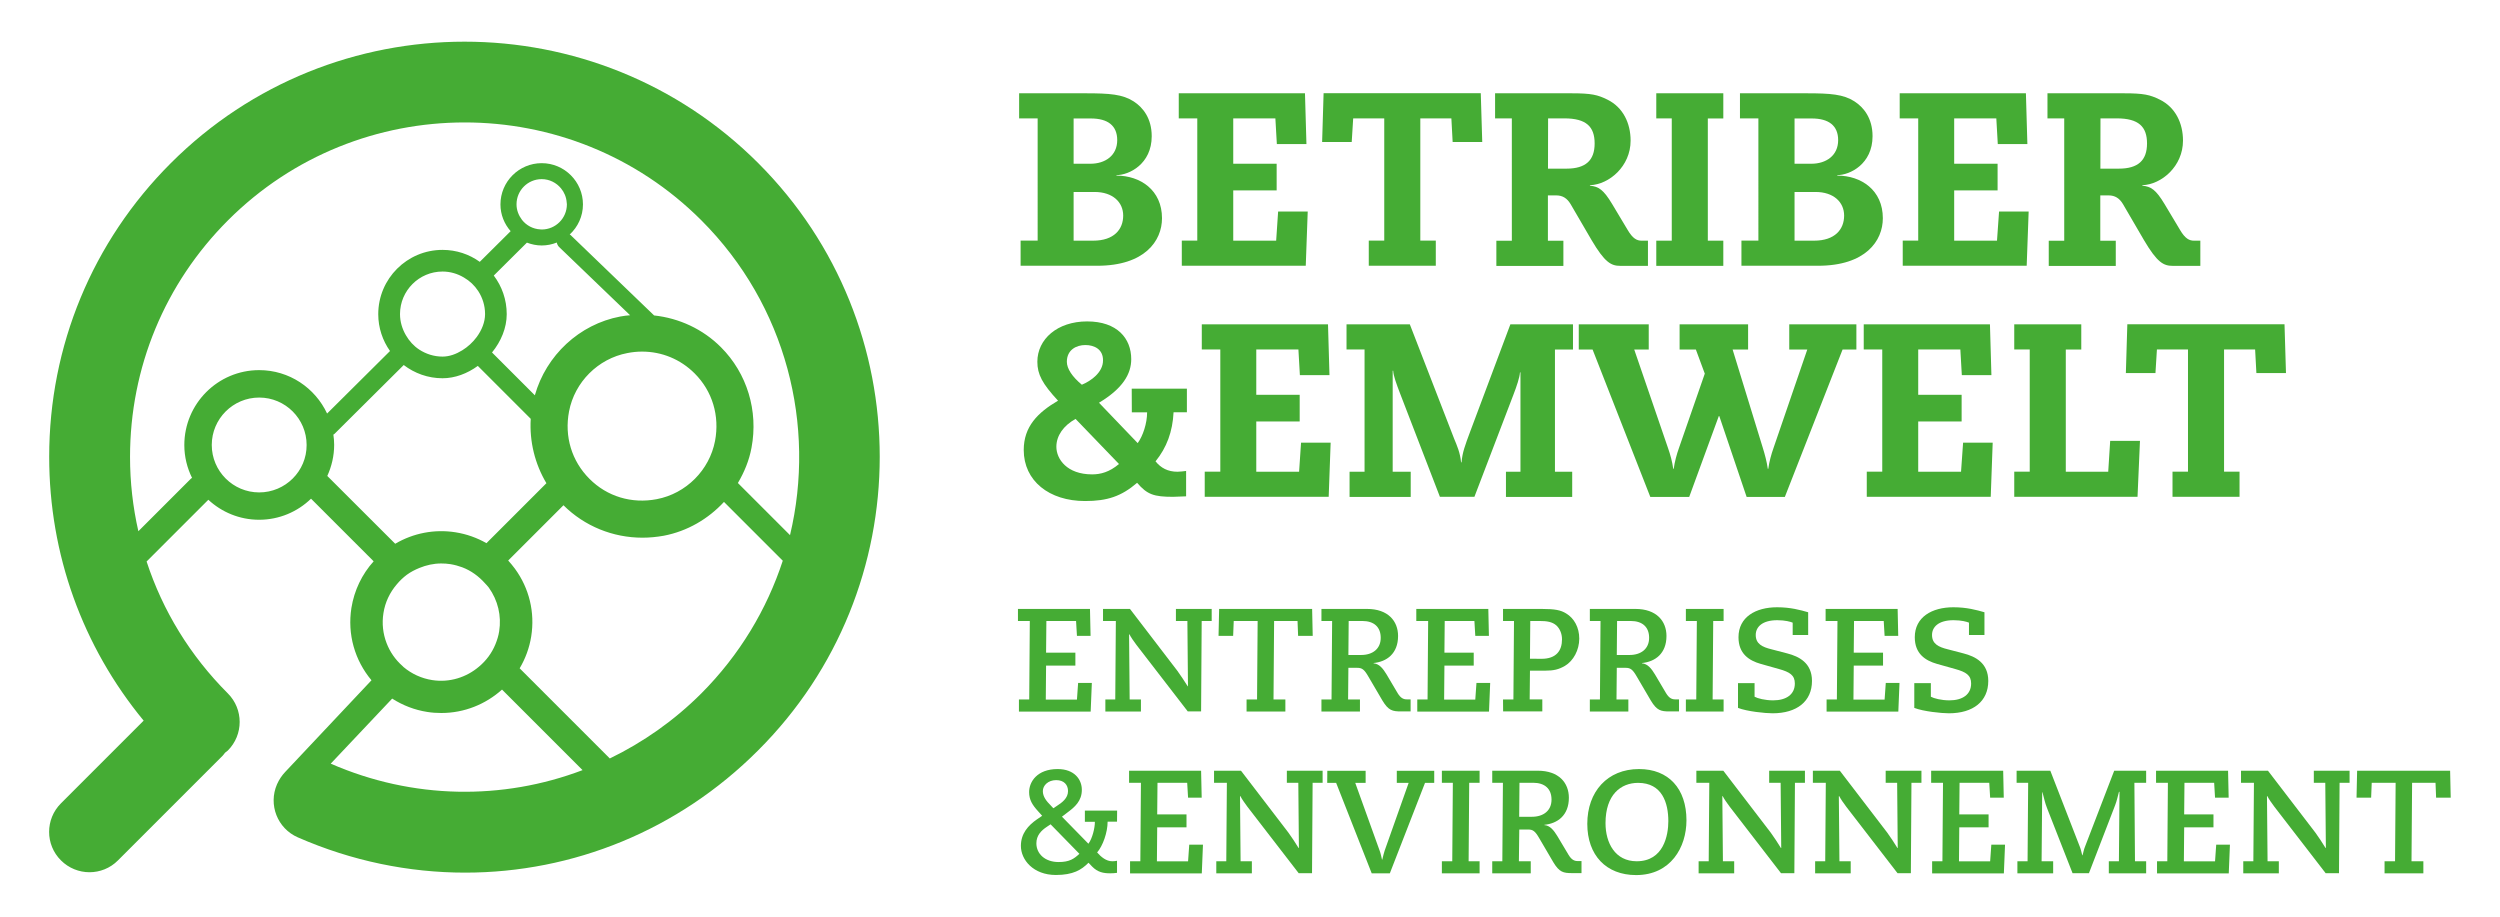 <?xml version="1.0" encoding="utf-8"?>
<!-- Generator: Adobe Illustrator 26.0.2, SVG Export Plug-In . SVG Version: 6.00 Build 0)  -->
<svg version="1.1" id="Layer_1" xmlns="http://www.w3.org/2000/svg" xmlns:xlink="http://www.w3.org/1999/xlink" x="0px" y="0px"
	 viewBox="0 0 255.12 93.54" style="enable-background:new 0 0 255.12 93.54;" xml:space="preserve">
<style type="text/css">
	.st0{fill:#45AC34;}
	.st1{fill:none;}
</style>
<g id="green">
	<g>
		<g>
			<path class="st0" d="M103.98,71.38h1.05l0.06-8.01h-1.21v-1.23h7.35l0.06,2.75h-1.39l-0.09-1.52h-3.03l-0.03,3.23h2.99v1.32
				h-2.99l-0.03,3.47h3.18l0.12-1.7h1.4l-0.12,2.93h-7.32C103.98,72.62,103.98,71.38,103.98,71.38z"/>
			<path class="st0" d="M112.79,71.38h1.02l0.06-8.01h-1.31v-1.23h2.75l4.84,6.32c0.31,0.42,0.76,1.11,1.05,1.57h0.03l-0.06-6.66
				H120v-1.23h3.65v1.23h-1.02l-0.06,9.23h-1.36l-5.23-6.78c-0.3-0.39-0.58-0.81-0.73-1.1l-0.03,0.03l0.06,6.63h1.15v1.23h-3.63
				v-1.23H112.79z"/>
			<path class="st0" d="M127.21,71.38h1.07l0.06-8.01h-2.44l-0.06,1.52h-1.49l0.06-2.75h9.49l0.06,2.75h-1.49l-0.06-1.52h-2.39
				l-0.06,8.01h1.21v1.23h-3.96V71.38z"/>
			<path class="st0" d="M134.85,71.38h1.03l0.06-8.01h-1.09v-1.23h4.65c2.15,0,3.17,1.24,3.17,2.76c0,1.81-1.17,2.63-2.5,2.76v0.03
				c0.58,0.05,0.97,0.54,1.33,1.14l1.13,1.91c0.3,0.49,0.58,0.63,0.93,0.63h0.39v1.23h-0.97c-0.88,0-1.29-0.09-1.9-1.1l-1.43-2.44
				c-0.43-0.75-0.66-0.91-1.15-0.91h-0.9l-0.03,3.23h1.21v1.23h-3.93L134.85,71.38L134.85,71.38z M138.9,66.84c1.18,0,2-0.63,2-1.75
				c0-1.09-0.67-1.72-1.88-1.72h-1.39l-0.03,3.47H138.9z"/>
			<path class="st0" d="M144.63,71.38h1.05l0.06-8.01h-1.21v-1.23h7.35l0.06,2.75h-1.39l-0.09-1.52h-3.03l-0.03,3.23h2.99v1.32
				h-2.99l-0.03,3.47h3.18l0.12-1.7h1.4l-0.12,2.93h-7.32L144.63,71.38L144.63,71.38z"/>
			<path class="st0" d="M153.38,71.38h1.06l0.06-8.01h-1.12v-1.23h3.94c1.4,0,1.96,0.13,2.5,0.46c0.82,0.49,1.34,1.43,1.34,2.57
				c0,1.17-0.6,2.27-1.46,2.78c-0.64,0.37-1.15,0.49-2.03,0.49h-1.54l-0.03,2.93h1.29v1.23h-4L153.38,71.38L153.38,71.38z
				 M157.31,67.23c1.51,0,2.09-0.84,2.09-1.99c0-0.61-0.25-1.12-0.58-1.42c-0.43-0.37-0.96-0.45-1.73-0.45h-0.93l-0.03,3.85
				L157.31,67.23L157.31,67.23z"/>
			<path class="st0" d="M162.24,71.38h1.03l0.06-8.01h-1.09v-1.23h4.65c2.15,0,3.17,1.24,3.17,2.76c0,1.81-1.17,2.63-2.5,2.76v0.03
				c0.58,0.05,0.97,0.54,1.33,1.14l1.13,1.91c0.3,0.49,0.58,0.63,0.93,0.63h0.39v1.23h-0.97c-0.88,0-1.29-0.09-1.9-1.1l-1.43-2.44
				c-0.43-0.75-0.66-0.91-1.15-0.91h-0.9l-0.03,3.23h1.21v1.23h-3.93L162.24,71.38L162.24,71.38z M166.29,66.84
				c1.18,0,2-0.63,2-1.75c0-1.09-0.67-1.72-1.88-1.72h-1.39l-0.03,3.47H166.29z"/>
			<path class="st0" d="M172.04,71.38h1.06l0.06-8.01h-1.12v-1.23h3.85v1.23h-1.06l-0.06,8.01h1.12v1.23h-3.85V71.38z"/>
			<path class="st0" d="M179.05,69.71v1.39c0.31,0.17,1.06,0.37,1.9,0.37c1.33,0,2.21-0.6,2.21-1.72c0-0.84-0.51-1.17-1.63-1.48
				l-1.85-0.52c-1.2-0.34-2.27-1.04-2.27-2.72c0-2.06,1.75-3.06,3.94-3.06c1.36,0,2.38,0.28,3.17,0.51v2.32h-1.58v-1.26
				c-0.22-0.09-0.76-0.25-1.57-0.25c-1.55,0-2.2,0.7-2.2,1.51c0,0.91,0.67,1.23,1.61,1.46l1.61,0.42c1.2,0.31,2.52,0.97,2.52,2.81
				c0,2.08-1.54,3.3-4.02,3.3c-0.76,0-2.61-0.19-3.53-0.55v-2.53C177.36,69.71,179.05,69.71,179.05,69.71z"/>
			<path class="st0" d="M186.4,71.38h1.05l0.06-8.01h-1.21v-1.23h7.35l0.06,2.75h-1.39l-0.09-1.52h-3.03l-0.03,3.23h2.99v1.32h-2.99
				l-0.03,3.47h3.18l0.12-1.7h1.4l-0.12,2.93h-7.32L186.4,71.38L186.4,71.38z"/>
			<path class="st0" d="M197.04,69.71v1.39c0.31,0.17,1.06,0.37,1.9,0.37c1.33,0,2.21-0.6,2.21-1.72c0-0.84-0.51-1.17-1.63-1.48
				l-1.85-0.52c-1.2-0.34-2.27-1.04-2.27-2.72c0-2.06,1.75-3.06,3.94-3.06c1.36,0,2.38,0.28,3.17,0.51v2.32h-1.58v-1.26
				c-0.22-0.09-0.76-0.25-1.57-0.25c-1.55,0-2.2,0.7-2.2,1.51c0,0.91,0.67,1.23,1.61,1.46l1.61,0.42c1.2,0.31,2.52,0.97,2.52,2.81
				c0,2.08-1.54,3.3-4.02,3.3c-0.76,0-2.61-0.19-3.53-0.55v-2.53C195.35,69.71,197.04,69.71,197.04,69.71z"/>
			<path class="st0" d="M113.99,83.85h-0.96c0,1.1-0.49,2.47-1.07,3.14c0.4,0.46,0.93,0.9,1.54,0.9c0.18,0,0.36-0.02,0.49-0.05v1.23
				c-0.19,0.03-0.42,0.05-0.69,0.05c-0.7,0-1.28-0.11-1.85-0.69l-0.37-0.39c-0.72,0.73-1.57,1.25-3.33,1.25
				c-2.3,0-3.57-1.54-3.57-2.97c0-1.26,0.75-2.09,1.63-2.7l0.54-0.37l-0.43-0.48c-0.57-0.63-0.9-1.15-0.9-1.94
				c0-1.05,0.82-2.35,2.91-2.35c1.72,0,2.47,1.07,2.47,2.12c0,1.14-0.72,1.76-1.48,2.32l-0.55,0.42l2.7,2.76
				c0.4-0.52,0.67-1.63,0.66-2.24h-1.02v-1.14H114L113.99,83.85L113.99,83.85z M107.21,84.12l-0.36,0.24
				c-0.61,0.4-1.09,0.9-1.09,1.7c0,1.07,0.88,1.91,2.27,1.91c1.12,0,1.58-0.34,2.12-0.84L107.21,84.12z M107.81,82.27
				c0.58-0.37,1.18-0.82,1.18-1.54c0-0.63-0.4-1.12-1.21-1.12c-0.82,0-1.36,0.54-1.36,1.12c0,0.57,0.36,1.02,0.82,1.48l0.25,0.27
				L107.81,82.27z"/>
			<path class="st0" d="M115.32,87.89h1.05l0.06-8.01h-1.21v-1.23h7.35l0.06,2.75h-1.39l-0.09-1.52h-3.03l-0.03,3.23h2.99v1.32
				h-2.99l-0.03,3.47h3.18l0.12-1.7h1.4l-0.12,2.93h-7.32C115.32,89.13,115.32,87.89,115.32,87.89z"/>
			<path class="st0" d="M124.13,87.89h1.01l0.06-8.01h-1.31v-1.23h2.75l4.84,6.32c0.31,0.42,0.76,1.11,1.04,1.57h0.03l-0.06-6.66
				h-1.17v-1.23h3.65v1.23h-1.02l-0.06,9.23h-1.36l-5.23-6.78c-0.3-0.39-0.58-0.81-0.73-1.1l-0.03,0.03l0.06,6.63h1.15v1.23h-3.63
				v-1.23H124.13z"/>
			<path class="st0" d="M135.45,78.66h3.91v1.23h-1.06l2.49,6.92c0.11,0.28,0.17,0.61,0.24,0.91h0.03c0.08-0.3,0.14-0.63,0.24-0.91
				l2.45-6.92h-1.21v-1.23h3.82v1.23h-0.94l-3.59,9.23h-1.85l-3.63-9.23h-0.91L135.45,78.66L135.45,78.66z"/>
			<path class="st0" d="M147.14,87.89h1.06l0.06-8.01h-1.12v-1.23h3.85v1.23h-1.06l-0.06,8.01h1.12v1.23h-3.85V87.89z"/>
			<path class="st0" d="M152.28,87.89h1.03l0.06-8.01h-1.09v-1.23h4.65c2.15,0,3.17,1.24,3.17,2.76c0,1.81-1.17,2.63-2.5,2.76v0.03
				c0.58,0.04,0.97,0.54,1.33,1.13l1.14,1.91c0.3,0.49,0.58,0.63,0.93,0.63h0.39v1.23h-0.97c-0.88,0-1.29-0.09-1.9-1.1l-1.43-2.44
				c-0.43-0.75-0.66-0.91-1.15-0.91h-0.9L155,87.89h1.21v1.23h-3.93L152.28,87.89L152.28,87.89z M156.33,83.35c1.18,0,2-0.63,2-1.75
				c0-1.09-0.67-1.72-1.88-1.72h-1.39l-0.03,3.47H156.33z"/>
			<path class="st0" d="M167.26,78.48c3.02,0,4.84,2,4.84,5.23c0,2.76-1.61,5.59-5.14,5.59c-3.05,0-4.98-2.02-4.98-5.23
				C161.98,80.79,164.03,78.48,167.26,78.48z M167.02,87.89c2.76,0,3.23-2.67,3.23-4.09c0-1.87-0.63-3.91-3.09-3.91
				c-1.75,0-3.32,1.2-3.32,4.11C163.84,86.02,164.82,87.89,167.02,87.89z"/>
			<path class="st0" d="M173.35,87.89h1.02l0.06-8.01h-1.32v-1.23h2.75l4.84,6.32c0.31,0.42,0.76,1.11,1.04,1.57h0.03l-0.06-6.66
				h-1.17v-1.23h3.65v1.23h-1.02l-0.06,9.23h-1.36l-5.23-6.78c-0.3-0.39-0.58-0.81-0.73-1.1l-0.03,0.03l0.06,6.63h1.15v1.23h-3.63
				v-1.23H173.35z"/>
			<path class="st0" d="M185.24,87.89h1.02l0.06-8.01H185v-1.23h2.75l4.84,6.32c0.31,0.42,0.76,1.11,1.04,1.57h0.03l-0.06-6.66
				h-1.17v-1.23h3.65v1.23h-1.02L195,89.11h-1.36l-5.23-6.78c-0.3-0.39-0.58-0.81-0.73-1.1l-0.03,0.03l0.06,6.63h1.15v1.23h-3.63
				v-1.23H185.24z"/>
			<path class="st0" d="M197.17,87.89h1.05l0.06-8.01h-1.21v-1.23h7.35l0.06,2.75h-1.39L203,79.88h-3.03l-0.03,3.23h2.99v1.32h-2.99
				l-0.03,3.47h3.18l0.12-1.7h1.4l-0.12,2.93h-7.32L197.17,87.89L197.17,87.89z"/>
			<path class="st0" d="M205.85,87.89h1.06l0.06-8.01h-1.18v-1.23h3.44l3.02,7.78c0.11,0.27,0.16,0.57,0.24,0.85h0.03
				c0.08-0.28,0.13-0.58,0.24-0.85l2.99-7.78h3.26v1.23h-1.2l0.06,8.01h1.14v1.23h-3.81v-1.23h1.03l0.06-7.07l-0.05-0.03
				c-0.13,0.46-0.22,0.94-0.4,1.39l-2.67,6.93h-1.67l-2.61-6.66c-0.21-0.52-0.31-1.06-0.46-1.6h-0.03l-0.06,7.04h1.18v1.23h-3.65
				v-1.23H205.85z"/>
			<path class="st0" d="M220.12,87.89h1.05l0.06-8.01h-1.21v-1.23h7.35l0.06,2.75h-1.39l-0.09-1.52h-3.03l-0.03,3.23h2.99v1.32
				h-2.99l-0.03,3.47h3.18l0.12-1.7h1.4l-0.12,2.93h-7.32L220.12,87.89L220.12,87.89z"/>
			<path class="st0" d="M228.93,87.89h1.02l0.06-8.01h-1.32v-1.23h2.75l4.84,6.32c0.31,0.42,0.76,1.11,1.04,1.57h0.03l-0.06-6.66
				h-1.17v-1.23h3.65v1.23h-1.02l-0.06,9.23h-1.36l-5.23-6.78c-0.3-0.39-0.58-0.81-0.73-1.1l-0.03,0.03l0.06,6.63h1.15v1.23h-3.63
				v-1.23H228.93z"/>
			<path class="st0" d="M243.34,87.89h1.07l0.06-8.01h-2.44l-0.06,1.52h-1.49l0.06-2.75h9.49l0.06,2.75h-1.49l-0.06-1.52h-2.39
				l-0.06,8.01h1.21v1.23h-3.96V87.89z"/>
		</g>
		<g>
			<g>
				<path class="st0" d="M105.89,12.08H104V9.52h6.76c2.49,0,3.8,0.1,4.93,0.83c0.93,0.6,1.84,1.71,1.84,3.55
					c0,2.84-2.31,3.97-3.6,3.97v0.05c2.44,0,4.65,1.48,4.65,4.35c0,2.31-1.76,4.85-6.61,4.85h-7.82v-2.57h1.74V12.08z M109.56,16.71
					h1.71c1.51,0,2.74-0.83,2.74-2.41c0-1.48-0.96-2.21-2.69-2.21h-1.76C109.56,12.09,109.56,16.71,109.56,16.71z M109.56,24.56
					h1.99c2.14,0,3.07-1.16,3.07-2.56c0-1.36-1.06-2.41-2.92-2.41h-2.14V24.56z"/>
				<path class="st0" d="M130.43,21.59h3.02l-0.2,5.53H120.6v-2.57h1.58V12.08h-1.89V9.52h12.88l0.15,5.18h-3.02l-0.15-2.62h-4.3
					v4.63h4.43v2.72h-4.43v5.13h4.38L130.43,21.59z"/>
				<path class="st0" d="M148.11,12.08h-3.17v12.47h1.58v2.57h-6.84v-2.57h1.58V12.08h-3.17l-0.15,2.41h-3.02l0.15-4.98h16.04
					l0.15,4.98h-3.02L148.11,12.08z"/>
				<path class="st0" d="M154.3,12.08h-1.73V9.52h7.77c2.06,0,2.69,0.15,3.7,0.65c1.58,0.78,2.36,2.39,2.36,4.18
					c0,2.62-2.19,4.48-4.15,4.55v0.05c0.88,0.08,1.38,0.4,2.26,1.86l1.58,2.64c0.53,0.91,0.96,1.11,1.43,1.11h0.65v2.57h-2.82
					c-0.93,0-1.58-0.33-2.94-2.64l-2.14-3.67c-0.35-0.58-0.8-0.88-1.46-0.88h-0.85v4.63h1.58v2.57h-6.84v-2.57h1.58V12.08H154.3z
					 M157.97,17.21h1.89c1.96,0,2.87-0.85,2.87-2.57c0-1.71-0.85-2.56-3.09-2.56h-1.66L157.97,17.21L157.97,17.21z"/>
				<path class="st0" d="M170.6,12.08h-1.58V9.52h6.84v2.57h-1.58v12.47h1.58v2.57h-6.84v-2.57h1.58V12.08z"/>
				<path class="st0" d="M179.45,12.08h-1.89V9.52h6.76c2.49,0,3.8,0.1,4.93,0.83c0.93,0.6,1.84,1.71,1.84,3.55
					c0,2.84-2.31,3.97-3.6,3.97v0.05c2.44,0,4.65,1.48,4.65,4.35c0,2.31-1.76,4.85-6.61,4.85h-7.82v-2.57h1.73V12.08H179.45z
					 M183.13,16.71h1.71c1.51,0,2.74-0.83,2.74-2.41c0-1.48-0.96-2.21-2.69-2.21h-1.76L183.13,16.71L183.13,16.71z M183.13,24.56
					h1.99c2.14,0,3.07-1.16,3.07-2.56c0-1.36-1.06-2.41-2.92-2.41h-2.14L183.13,24.56L183.13,24.56z"/>
				<path class="st0" d="M204,21.59h3.02l-0.2,5.53h-12.65v-2.57h1.58V12.08h-1.89V9.52h12.88l0.15,5.18h-3.02l-0.15-2.62h-4.3v4.63
					h4.43v2.72h-4.43v5.13h4.37L204,21.59z"/>
				<path class="st0" d="M210.67,12.08h-1.73V9.52h7.77c2.06,0,2.69,0.15,3.7,0.65c1.58,0.78,2.36,2.39,2.36,4.18
					c0,2.62-2.19,4.48-4.15,4.55v0.05c0.88,0.08,1.38,0.4,2.26,1.86l1.58,2.64c0.53,0.91,0.96,1.11,1.43,1.11h0.65v2.57h-2.82
					c-0.93,0-1.58-0.33-2.94-2.64l-2.14-3.67c-0.35-0.58-0.8-0.88-1.46-0.88h-0.85v4.63h1.58v2.57h-6.84v-2.57h1.58V12.08H210.67z
					 M214.34,17.21h1.89c1.96,0,2.87-0.85,2.87-2.57c0-1.71-0.85-2.56-3.09-2.56h-1.66L214.34,17.21L214.34,17.21z"/>
				<path class="st0" d="M115.49,39.66h5.63v2.41h-1.36c-0.1,1.99-0.7,3.6-1.84,5.01c0.55,0.68,1.26,1.06,2.24,1.06
					c0.28,0,0.63-0.05,0.88-0.08v2.59c-0.43,0-0.91,0.05-1.33,0.05c-1.96,0-2.64-0.23-3.67-1.43c-1.61,1.38-3.04,1.86-5.31,1.86
					c-3.67,0-6.26-2.06-6.26-5.21c0-2.39,1.43-3.82,3.5-5.03c-1.61-1.74-2.11-2.69-2.11-3.97c0-2.31,2.04-4.12,5.08-4.12
					c3.07,0,4.5,1.74,4.5,3.85c0,1.51-0.86,2.99-3.29,4.45l3.95,4.12c0.53-0.73,0.96-2.01,0.96-3.14h-1.56L115.49,39.66
					L115.49,39.66z M109.76,42.75c-1.23,0.68-1.96,1.71-1.96,2.84c0,1.26,1.08,2.82,3.65,2.82c0.86,0,1.76-0.23,2.74-1.06
					L109.76,42.75z M110.76,35.21c-0.91,0-1.89,0.48-1.89,1.71c0,0.7,0.55,1.53,1.53,2.34c0.93-0.38,2.16-1.26,2.16-2.47
					C112.58,35.66,111.69,35.21,110.76,35.21z"/>
				<path class="st0" d="M132.77,45.17h3.02l-0.2,5.53h-12.65v-2.57h1.59V35.66h-1.89V33.1h12.88l0.15,5.18h-3.02l-0.15-2.62h-4.3
					v4.63h4.43v2.72h-4.43v5.13h4.37L132.77,45.17z"/>
				<path class="st0" d="M155.16,38h-0.05c-0.03,0.5-0.33,1.41-0.68,2.31l-3.97,10.39h-3.52l-4.07-10.56
					c-0.35-0.91-0.68-1.81-0.7-2.31h-0.05v10.31h1.84v2.57h-6.24v-2.57h1.53V35.66h-1.84V33.1h6.46l4.53,11.69
					c0.28,0.68,0.6,1.38,0.7,2.39h0.05c0.08-1.01,0.35-1.71,0.88-3.14l4.1-10.94h6.39v2.57h-1.84v12.47h1.76v2.57h-6.76v-2.57h1.48
					V38z"/>
				<path class="st0" d="M182.6,33.1h6.84v2.57h-1.41l-5.89,15.04h-3.9l-2.79-8.25h-0.05l-3.02,8.25h-3.97l-5.89-15.04h-1.41V33.1
					h7.14v2.57h-1.48l3.45,10.06c0.23,0.65,0.43,1.38,0.53,2.11h0.05c0.1-0.73,0.3-1.46,0.53-2.11l2.64-7.6l-0.91-2.46h-1.66V33.1
					h6.99v2.57h-1.58l3.09,10.06c0.2,0.65,0.4,1.38,0.5,2.11h0.05c0.1-0.73,0.3-1.46,0.53-2.11l3.45-10.06h-1.84V33.1H182.6z"/>
				<path class="st0" d="M200.33,45.17h3.02l-0.2,5.53H190.5v-2.57h1.58V35.66h-1.89V33.1h12.88l0.15,5.18h-3.02l-0.15-2.62h-4.3
					v4.63h4.43v2.72h-4.43v5.13h4.37L200.33,45.17z"/>
				<path class="st0" d="M215.34,44.99h3.04l-0.25,5.71h-12.58v-2.57h1.58V35.66h-1.58V33.1h6.84v2.57h-1.58v12.47h4.33
					L215.34,44.99z"/>
				<path class="st0" d="M230.13,35.66h-3.17v12.47h1.58v2.57h-6.84v-2.57h1.58V35.66h-3.17l-0.15,2.41h-3.02l0.15-4.98h16.04
					l0.15,4.98h-3.02L230.13,35.66z"/>
			</g>
		</g>
		<g>
			<path class="st1" d="M26.45,40.56c-2.67,0-4.84,2.17-4.84,4.84s2.17,4.84,4.84,4.84s4.84-2.17,4.84-4.84
				C31.3,42.74,29.12,40.56,26.45,40.56z"/>
			<path class="st0" d="M77.38,16.65c-16.53-16.53-43.42-16.53-59.95,0c-8,8-12.41,18.65-12.41,29.97c0,9.94,3.4,19.35,9.64,26.92
				l-8.44,8.44c-1.61,1.61-1.61,4.22,0,5.82c0.8,0.8,1.86,1.21,2.91,1.21s2.11-0.4,2.91-1.21l10.69-10.69
				c0.09-0.09,0.15-0.19,0.23-0.29c0.1-0.08,0.2-0.15,0.29-0.23c1.61-1.61,1.61-4.22,0-5.83c-3.84-3.84-6.65-8.44-8.29-13.46
				l6.3-6.3c1.36,1.26,3.18,2.04,5.18,2.04c2.06,0,3.93-0.82,5.3-2.15l6.39,6.39c-1.19,1.32-1.98,2.96-2.27,4.76
				c-0.42,2.69,0.34,5.34,2.05,7.38c0,0-8.79,9.33-8.81,9.36c-0.33,0.35-0.61,0.76-0.83,1.25c-0.91,2.09,0.04,4.51,2.12,5.42
				c5.53,2.42,11.34,3.6,17.08,3.6c10.98,0,21.73-4.3,29.89-12.47C93.91,60.07,93.91,33.17,77.38,16.65z M26.45,50.25
				c-2.67,0-4.84-2.17-4.84-4.84s2.17-4.84,4.84-4.84s4.84,2.17,4.84,4.84C31.3,48.08,29.12,50.25,26.45,50.25z M33.4,48.57
				c0.44-0.97,0.7-2.04,0.7-3.17c0-0.36-0.03-0.71-0.08-1.05c0.04-0.03,0.08-0.04,0.12-0.08l7.06-7.02c1.1,0.84,2.47,1.35,3.96,1.35
				c1.27,0,2.53-0.48,3.6-1.26l5.4,5.4c-0.14,2.32,0.43,4.61,1.6,6.57l-6.12,6.12c-0.96-0.55-2.02-0.93-3.15-1.11
				c-2.15-0.34-4.31,0.08-6.16,1.17L33.4,48.57z M40.82,32.05c0-2.39,1.95-4.34,4.34-4.34c0.8,0,1.54,0.23,2.18,0.61
				c0.59,0.34,1.09,0.81,1.46,1.38c0.44,0.68,0.7,1.48,0.7,2.35c0,0.81-0.33,1.63-0.85,2.34c-0.4,0.54-0.91,1.01-1.48,1.36
				c-0.63,0.39-1.32,0.64-2.01,0.64c-0.88,0-1.69-0.27-2.37-0.71c-0.57-0.37-1.03-0.88-1.37-1.47
				C41.05,33.57,40.82,32.84,40.82,32.05z M50.39,28.12l3.38-3.36c0.47,0.18,0.98,0.29,1.51,0.29c0.55,0,1.06-0.11,1.54-0.3
				c0.03,0.16,0.1,0.31,0.22,0.44l7.26,6.98c-0.33,0.03-0.66,0.06-1,0.13c-4.19,0.79-7.57,3.97-8.72,8.04l-4.37-4.37
				c0.92-1.13,1.5-2.51,1.5-3.91C51.71,30.58,51.22,29.22,50.39,28.12z M52.71,20.85c0-1.42,1.15-2.57,2.57-2.57
				c0.79,0,1.5,0.37,1.97,0.94c0.33,0.4,0.54,0.89,0.58,1.44c0,0.07,0.02,0.13,0.02,0.19c0,1.42-1.15,2.57-2.57,2.57
				c-0.05,0-0.09-0.01-0.14-0.01c-0.76-0.04-1.43-0.41-1.87-0.97C52.93,21.99,52.71,21.45,52.71,20.85z M65.52,35.88
				c2.02,0,3.92,0.78,5.37,2.23c1.81,1.81,2.56,4.32,2.08,6.88c-0.57,2.99-2.96,5.38-5.95,5.95c-2.56,0.49-5.07-0.27-6.87-2.08
				c-1.81-1.81-2.57-4.32-2.08-6.88c0.57-2.99,2.96-5.38,5.95-5.95C64.52,35.93,65.02,35.88,65.52,35.88z M50.94,64.42
				c-0.07,0.46-0.21,0.9-0.38,1.32c-0.37,0.91-0.95,1.68-1.68,2.29c-1.28,1.09-3,1.65-4.78,1.37c-1.08-0.17-2.09-0.63-2.92-1.33
				c-0.04-0.03-0.07-0.07-0.1-0.1c-0.74-0.65-1.29-1.45-1.63-2.34c-0.37-0.96-0.49-2.01-0.32-3.07l0,0c0.17-1.1,0.65-2.1,1.36-2.93
				c0.3-0.36,0.64-0.69,1.03-0.98c0.4-0.29,0.83-0.51,1.27-0.69c0.71-0.29,1.46-0.46,2.23-0.46c0.31,0,0.63,0.02,0.95,0.07
				c0.42,0.07,0.82,0.18,1.2,0.32c0.9,0.34,1.68,0.91,2.33,1.64c0.13,0.14,0.26,0.27,0.38,0.43C50.81,61.26,51.19,62.84,50.94,64.42
				z M33.75,77.93l6.27-6.64c1.08,0.69,2.29,1.16,3.57,1.36c0.49,0.08,0.97,0.11,1.45,0.11c2.34,0,4.52-0.89,6.19-2.39l8.22,8.22
				C51.31,81.68,42.14,81.59,33.75,77.93z M71.56,70.77c-2.78,2.78-5.95,4.99-9.33,6.63l-9.2-9.2c0.58-0.98,0.99-2.07,1.18-3.26
				c0.39-2.45-0.2-4.9-1.66-6.9c-0.22-0.3-0.45-0.57-0.69-0.84l5.64-5.64c2.15,2.14,5.05,3.31,8.06,3.31c0.72,0,1.45-0.07,2.18-0.2
				c2.4-0.46,4.53-1.71,6.14-3.45l6,6C78.26,62.17,75.49,66.83,71.56,70.77z M75.3,49.29c0.65-1.1,1.15-2.3,1.39-3.6
				c0.71-3.76-0.45-7.59-3.12-10.26c-1.85-1.85-4.26-2.96-6.82-3.24l-8.53-8.21c-0.02-0.02-0.06-0.03-0.08-0.05
				c0.83-0.77,1.35-1.86,1.35-3.07c0-2.32-1.89-4.21-4.21-4.21s-4.21,1.89-4.21,4.21c0,1.05,0.4,2,1.04,2.73l-3.15,3.13
				c-1.07-0.77-2.38-1.22-3.8-1.22c-3.62,0-6.56,2.94-6.56,6.56c0,1.4,0.45,2.7,1.2,3.76l-6.42,6.38c-1.22-2.61-3.86-4.43-6.93-4.43
				c-4.22,0-7.64,3.43-7.64,7.65c0,1.2,0.29,2.34,0.79,3.35c-0.04,0.03-0.09,0.04-0.12,0.08l-5.36,5.36c-0.56-2.46-0.85-5-0.85-7.58
				c0-9.12,3.55-17.7,10-24.15c13.31-13.31,34.98-13.32,48.3,0c8.7,8.7,11.71,20.96,9.05,32.13L75.3,49.29z"/>
		</g>
	</g>
</g>
</svg>
